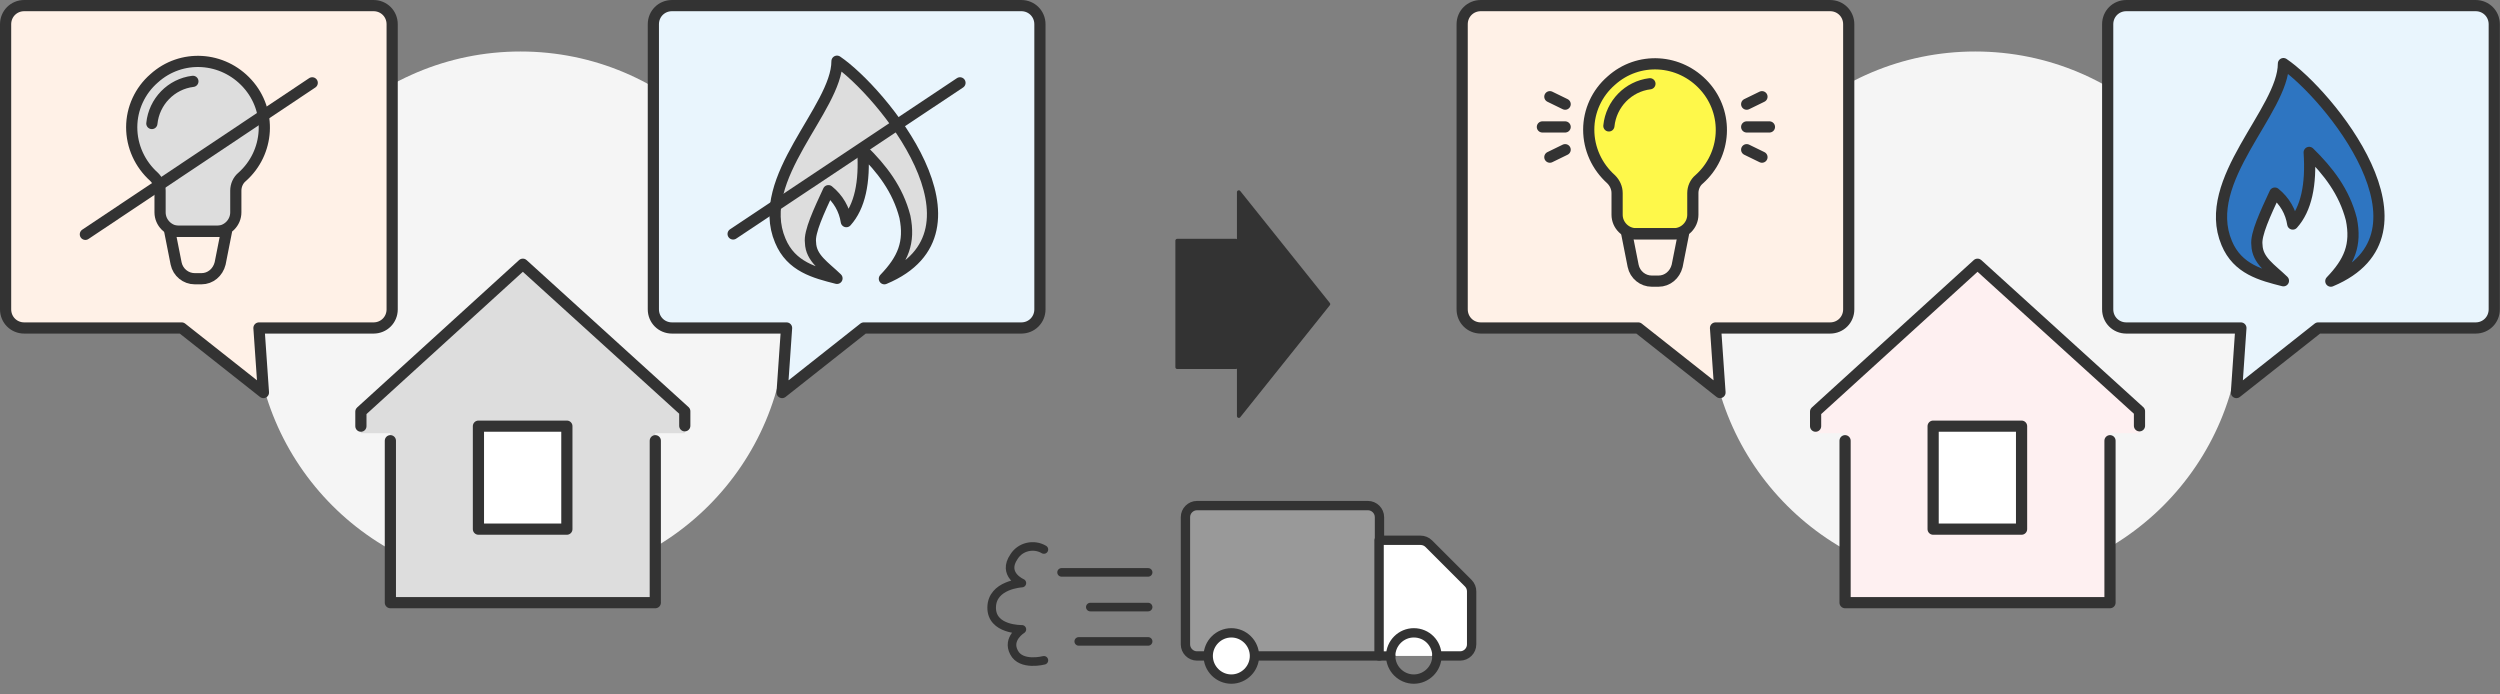 <?xml version="1.0" encoding="utf-8"?>
<!-- Generator: Adobe Illustrator 26.5.0, SVG Export Plug-In . SVG Version: 6.00 Build 0)  -->
<svg version="1.1" id="レイヤー_1" xmlns="http://www.w3.org/2000/svg" xmlns:xlink="http://www.w3.org/1999/xlink" x="0px"
	 y="0px" viewBox="0 0 670 186.1" style="enable-background:new 0 0 670 186.1;" xml:space="preserve">
<rect x="0" y="0" width="670" height="186.1" fill="#808080" stroke="none"/>
<style type="text/css">
	.st0{fill:#333333;stroke:#333333;stroke-linecap:round;stroke-linejoin:round;}
	.st1{fill:#333333;stroke:#333333;stroke-linejoin:round;}
	.st2{fill:#F5F5F5;}
	.st3{fill:#FEF0F1;}
	.st4{fill:none;stroke:#333333;stroke-width:3;stroke-linecap:round;stroke-linejoin:round;}
	.st5{fill:#FFFFFF;stroke:#333333;stroke-width:3;stroke-linecap:round;stroke-linejoin:round;}
	.st6{fill:#FFF1E7;stroke:#333333;stroke-width:3;stroke-linecap:round;stroke-linejoin:round;}
	.st7{fill:#E9F5FD;stroke:#333333;stroke-width:3;stroke-linecap:round;stroke-linejoin:round;}
	.st8{fill:#2E75C1;stroke:#333333;stroke-width:3;stroke-linecap:round;stroke-linejoin:round;}
	.st9{fill:#FEF84A;stroke:#333333;stroke-width:3;stroke-linecap:round;stroke-linejoin:round;}
	.st10{fill:#DDDDDD;}
	.st11{fill:#DDDDDD;stroke:#333333;stroke-width:3;stroke-linecap:round;stroke-linejoin:round;}
	.st12{fill:none;stroke:#333333;stroke-width:3;stroke-linecap:round;}
	.st13{fill:#999999;stroke:#333333;stroke-width:2.5;stroke-linecap:round;stroke-linejoin:round;}
	.st14{fill:#FFFFFF;stroke:#333333;stroke-width:2.5;stroke-linecap:round;stroke-linejoin:round;}
	.st15{fill:none;stroke:#333333;stroke-width:2.5;stroke-linecap:round;stroke-linejoin:round;}
	.st16{fill:none;stroke:#333333;stroke-width:2.3;stroke-linecap:round;}
	.st17{fill:none;stroke:#333333;stroke-width:2.3;stroke-linecap:round;stroke-linejoin:round;}
</style>
<g id="グループ_8241" transform="translate(-347.5 -366.5)">
	<g id="グループ_8222" transform="translate(663 418)">
		<path id="パス_4079" class="st0" d="M40.5,30l-24,30V0L40.5,30z"/>
		<rect id="長方形_149359" y="13" class="st1" width="15.7" height="33.9"/>
	</g>
	<g id="グループ_8230" transform="translate(658.36 123.501)">
		<circle id="楕円形_342" class="st2" cx="218.5" cy="328.1" r="71.3"/>
		<path id="パス_4080" class="st3" d="M219.1,313.8l-43.4,39.4v5.9h7.9v45.3h71v-45.3h7.9v-5.9L219.1,313.8z"/>
		<g id="グループ_8218" transform="translate(175.72 313.812)">
			<g id="グループ_8191" transform="translate(0 0)">
				<g id="グループ_8193">
					<path id="パス_4074" class="st4" d="M78.9,47.3v43.4h-71V47.3"/>
					<path id="パス_4075" class="st4" d="M0,43.4v-3.9L43.4,0l43.4,39.4v3.9"/>
				</g>
			</g>
			<rect id="長方形_149355" x="31.5" y="43.4" class="st5" width="23.7" height="27.6"/>
		</g>
		<path id="合体_7" class="st6" d="M128.2,330.9H86c-2.8,0-5-2.2-5-5v-76.4c0-2.8,2.2-5,5-5h93.6c2.8,0,5,2.2,5,5v76.4
			c0,2.8-2.2,5-5,5h-30.7l1.2,17.3L128.2,330.9z"/>
		<path id="合体_8" class="st7" d="M289.7,330.9H259c-2.8,0-5-2.2-5-5v-76.4c0-2.8,2.2-5,5-5h93.6c2.8,0,5,2.2,5,5v76.4
			c0,2.8-2.2,5-5,5h-42.2l-21.9,17.3L289.7,330.9z"/>
		<g id="グループ_8237" transform="translate(284.5 260.044)">
			<g id="グループ_8004" transform="translate(0 0)">
				<path id="パス_4038" class="st8" d="M16.6,0c11.8,8,43.1,45.6,12.7,58.3c5-5.2,6.9-9.7,5.5-16.6c-1.9-7.4-6.2-12.9-11.3-17.9
					c0.6,8.7-0.8,15.2-4.4,19.2c-0.5-3.3-2.2-6.2-4.8-8.3c-2.5,5.4-5.2,11.1-4.8,13.9c0.1,4.2,3.8,6.4,7.1,9.6
					c-5.9-1.5-12.3-3.1-15.2-10.1C-5.7,31.3,16.6,12.7,16.6,0z"/>
			</g>
		</g>
		<g id="グループ_8238" transform="translate(102.5 260.045)">
			<g id="グループ_7840" transform="translate(12.421)">
				<g id="グループ_8003" transform="translate(0 0)">
					<path id="パス_4030" class="st9" d="M7.6,34.7v5.8c0,2.8,2.3,5.1,5.1,5.1h10.1c2.8,0,5.1-2.3,5.1-5.1l0,0v-5.8
						c0-1.4,0.6-2.8,1.7-3.7c7.3-6.5,8-17.7,1.4-25s-17.7-8-25-1.4C2.2,7.9,0,12.7,0,17.7c0,5.1,2.2,9.9,6,13.3
						C7,32,7.6,33.3,7.6,34.7z"/>
					<path id="パス_4031" class="st4" d="M18.7,58.3h-1.8c-2.4,0-4.5-1.7-5-4.1l-1.7-8.6h15.2l-1.7,8.6
						C23.1,56.6,21.1,58.3,18.7,58.3z"/>
					<path id="パス_4032" class="st4" d="M5.4,16.7C6,10.8,10.6,6.1,16.4,5.4"/>
				</g>
			</g>
			<g id="グループ_7841" transform="translate(54.749 8.871)">
				<line id="線_137" class="st4" x1="4.1" y1="0" x2="0" y2="2"/>
				<line id="線_138" class="st4" x1="4.1" y1="16.2" x2="0" y2="14.2"/>
				<line id="線_139" class="st4" x1="6.1" y1="8.1" x2="0" y2="8.1"/>
			</g>
			<g id="グループ_7842" transform="translate(0 8.871)">
				<line id="線_137-2" class="st4" x1="2" y1="0" x2="6.1" y2="2"/>
				<line id="線_138-2" class="st4" x1="2" y1="16.2" x2="6.1" y2="14.2"/>
				<line id="線_139-2" class="st4" x1="0" y1="8.1" x2="6.1" y2="8.1"/>
			</g>
		</g>
	</g>
	<g id="グループ_8240" transform="translate(268.5 123.501)">
		<circle id="楕円形_342-2" class="st2" cx="218.5" cy="328.1" r="71.3"/>
		<path id="パス_4080-2" class="st10" d="M219.1,313.8l-43.4,39.4v5.9h7.9v45.3h71v-45.3h7.9v-5.9L219.1,313.8z"/>
		<g id="グループ_8218-2" transform="translate(175.72 313.812)">
			<g id="グループ_8191-2" transform="translate(0 0)">
				<g id="グループ_8193-2">
					<path id="パス_4074-2" class="st4" d="M78.9,47.3v43.4h-71V47.3"/>
					<path id="パス_4075-2" class="st4" d="M0,43.4v-3.9L43.4,0l43.4,39.4v3.9"/>
				</g>
			</g>
			<rect id="長方形_149355-2" x="31.5" y="43.4" class="st5" width="23.7" height="27.6"/>
		</g>
		<path id="合体_7-2" class="st6" d="M127.7,330.9H85.5c-2.8,0-5-2.2-5-5v-76.4c0-2.8,2.2-5,5-5h93.6c2.8,0,5,2.2,5,5v76.4
			c0,2.8-2.2,5-5,5h-30.7l1.2,17.3L127.7,330.9z"/>
		<path id="合体_8-2" class="st7" d="M289.8,330.9h-30.7c-2.8,0-5-2.2-5-5v-76.4c0-2.8,2.2-5,5-5h93.6c2.8,0,5,2.2,5,5v76.4
			c0,2.8-2.2,5-5,5h-42.2l-21.9,17.3L289.8,330.9z"/>
		<g id="グループ_8198" transform="translate(101.876 259.4)">
			<g id="グループ_8196" transform="translate(12.421)">
				<g id="グループ_8009">
					<path id="パス_4030-2" class="st11" d="M7.6,34.7v5.8c0,2.8,2.3,5.1,5.1,5.1c0,0,0,0,0,0h10.1c2.8,0,5.1-2.3,5.1-5.1
						c0,0,0,0,0,0v-5.8c0-1.4,0.6-2.8,1.7-3.7c7.3-6.5,8-17.7,1.4-25s-17.7-8-25-1.4C2.2,7.9,0,12.7,0,17.7c0,5.1,2.2,9.9,6,13.3
						C7,32,7.6,33.3,7.6,34.7z"/>
					<path id="パス_4031-2" class="st4" d="M18.7,58.3h-1.8c-2.4,0-4.5-1.7-5-4.1l-1.7-8.6h15.2l-1.7,8.6
						C23.1,56.6,21.1,58.3,18.7,58.3z"/>
					<path id="パス_4032-2" class="st4" d="M5.4,16.7C6,10.8,10.6,6.1,16.4,5.4"/>
				</g>
			</g>
			<line id="線_154" class="st12" x1="0" y1="46.4" x2="60.8" y2="5.8"/>
		</g>
		<g id="グループ_8197" transform="translate(275.475 259.4)">
			<g id="グループ_8008" transform="translate(11.24 0)">
				<path id="パス_4061" class="st11" d="M16.6,0c11.8,8,43.1,45.6,12.7,58.3c5-5.2,6.9-9.7,5.5-16.6c-1.9-7.4-6.2-12.9-11.3-17.9
					c0.6,8.7-0.8,15.2-4.4,19.2c-0.5-3.3-2.2-6.2-4.8-8.3c-2.5,5.4-5.2,11.1-4.8,13.9c0.1,4.2,3.8,6.4,7.1,9.6
					c-5.9-1.5-12.3-3.1-15.2-10.1C-5.7,31.4,16.6,12.7,16.6,0z"/>
			</g>
			<line id="線_147" class="st12" x1="0" y1="46.3" x2="60.8" y2="5.8"/>
		</g>
	</g>
</g>
<g id="グループ_8328" transform="translate(69.566 337.665)">
	<g id="グループ_8189_00000175280862328435215060000004699669366516978318_" transform="translate(0.833 0.833)">
		<path id="パス_4070_00000172438071784689611180000009493186120556175006_" class="st13" d="M265.8-162.7h33.5v-37.2
			c0-1.7-1.4-3.1-3.1-3.1h-45.8c-1.7,0-3.1,1.4-3.1,3.1v34.1c0,1.7,1.4,3.1,3.1,3.1h3.1"/>
		<path id="パス_4071_00000136404588475032843920000007347434676952983739_" class="st14" d="M314.7-162.7h6.2
			c1.7,0,3.1-1.4,3.1-3.1V-180c0-0.8-0.3-1.6-0.9-2.2l-10.6-10.6c-0.6-0.6-1.4-0.9-2.2-0.9h-11.1v31h3.1"/>
		<path id="パス_4072_00000039134622952706600120000001470165468643957666_" class="st14" d="M265.8-162.7c0,3.4-2.8,6.2-6.2,6.2
			c-3.4,0-6.2-2.8-6.2-6.2s2.8-6.2,6.2-6.2C263-168.9,265.8-166.1,265.8-162.7z"/>
		<path id="パス_4073_00000144302164963484222820000001942252830781777840_" class="st15" d="M314.7-162.7c0,3.4-2.8,6.2-6.2,6.2
			c-3.4,0-6.2-2.8-6.2-6.2s2.8-6.2,6.2-6.2C312-168.9,314.7-166.1,314.7-162.7z"/>
	</g>
	<g id="グループ_8276_00000014610684265238470770000003311713335808175507_" transform="translate(-273.066 -583.168)">
		
			<line id="線_155_00000004505273240408902270000017736409109131732904_" class="st16" x1="488" y1="398.9" x2="511.2" y2="398.9"/>
		
			<line id="線_156_00000065059073805362349340000004306794183866814354_" class="st16" x1="495.7" y1="408.2" x2="511.2" y2="408.2"/>
		
			<line id="線_157_00000130617246555860464370000013393052939080378523_" class="st16" x1="492.6" y1="417.4" x2="511.2" y2="417.4"/>
	</g>
	<path id="パス_4089" class="st17" d="M210.2-190.4c-2.7-1.6-6.3-0.8-8,1.9c-3.3,4.8,2.1,7.1,2.1,7.1s-8,0.4-8.1,6.5
		c-0.1,6.1,8.1,5.9,8.1,5.9s-4.1,2.5-2.1,6.2c1.9,3.7,8,2.1,8,2.1"/>
</g>
</svg>
